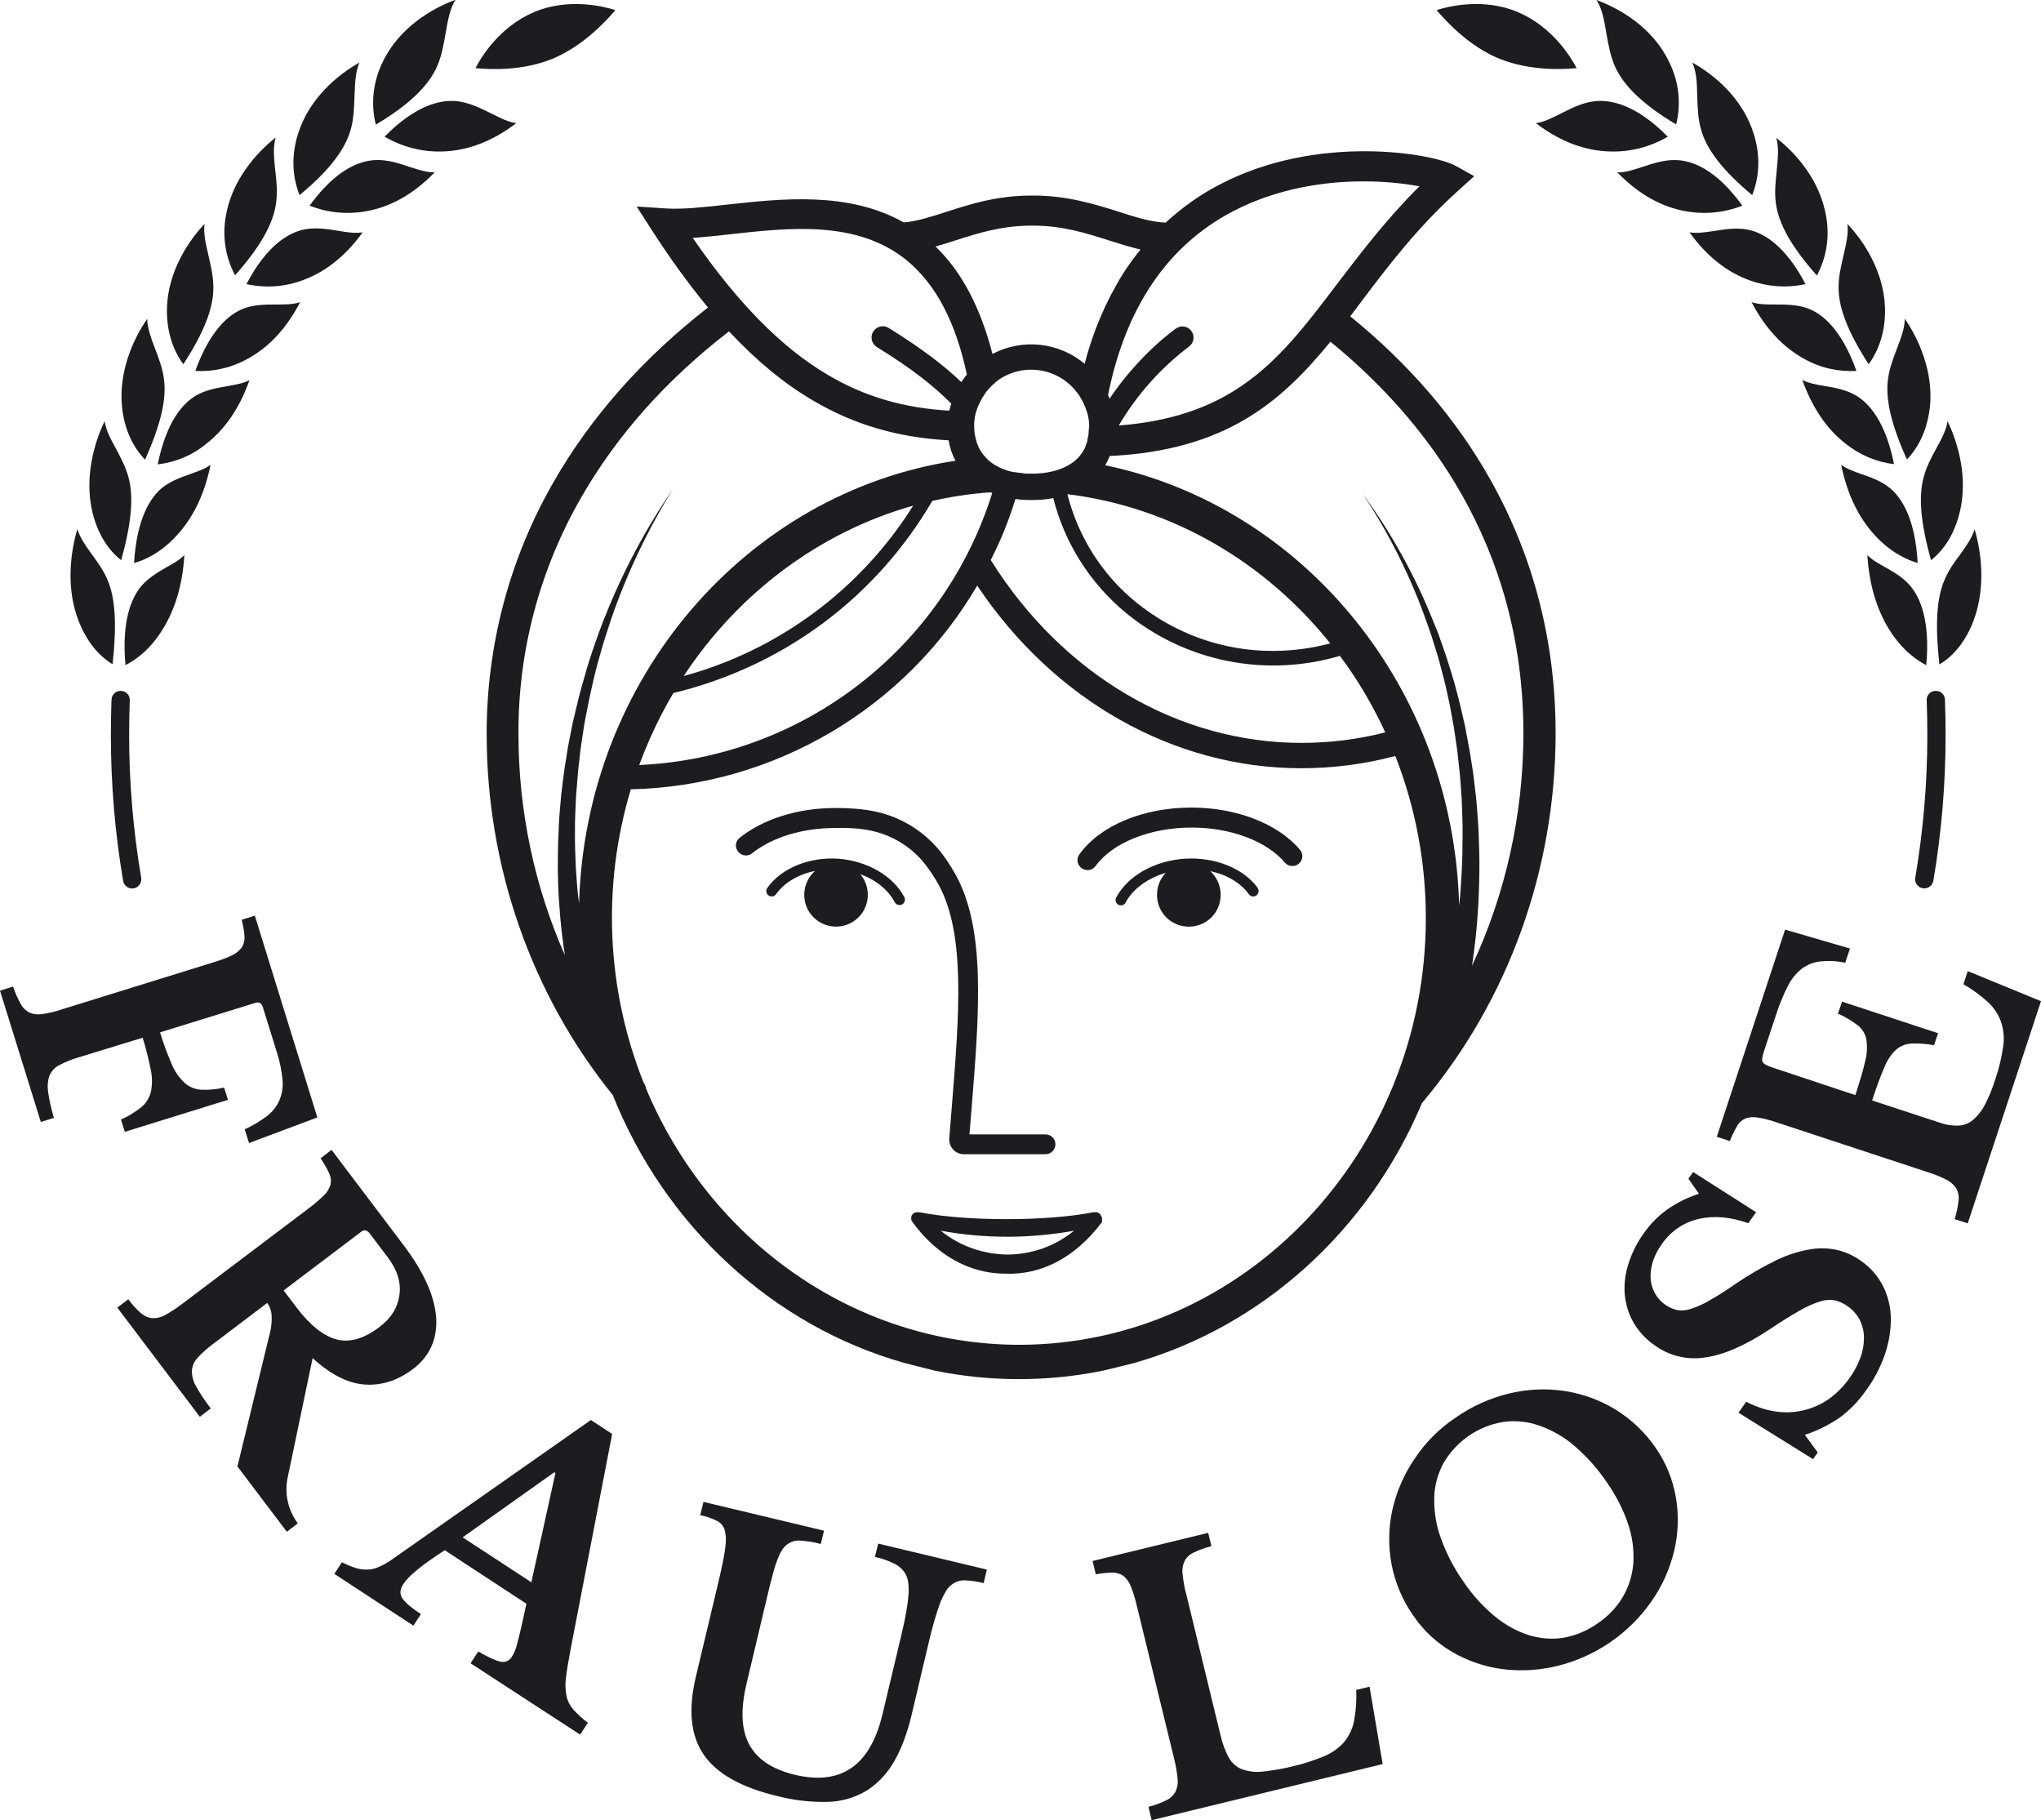 <svg xmlns="http://www.w3.org/2000/svg" xmlns:xlink="http://www.w3.org/1999/xlink" id="Gruppe_859" x="0px" y="0px" viewBox="0 0 949.9 847" xml:space="preserve"><g id="Gruppe_858">	<path id="Pfad_5670" fill="#1D1C20" d="M36.7,492c-3.2,0.9-6.3,2.2-9.2,3.7c-2,1-3.6,2.8-4.5,4.9c-0.8,2.4-1,5-0.6,7.6  c0.6,4.1,1.5,8.1,2.7,12l-6.1,1.9L0,461l6.1-1.9c0.9,2.8,2.1,5.5,3.5,8c0.9,1.8,2.4,3.2,4.1,4.1c1.9,0.8,3.9,1,5.9,0.7  c3-0.4,6-1.1,8.9-2.1l70.9-22c2.9-0.9,5.8-1.9,8.5-3.2c1.8-0.8,3.4-2.1,4.6-3.7c1-1.5,1.4-3.4,1.3-5.2c-0.2-2.6-0.7-5.2-1.3-7.7  l6.1-1.9l29.1,93.9l-31.8,11.9l-2-6.4c3.6-1.6,7.1-3.7,10.3-6.1c2.5-1.9,4.5-4.4,5.8-7.3c1.3-3,1.8-6.3,1.5-9.5  c-0.4-4.4-1.3-8.7-2.6-12.8l-6.6-21.2c-0.6-1.8-1.7-2.5-3.5-1.9l-44.3,13.7c1.5,5.1,3.4,10.1,5.5,15c1.3,3.2,3.4,6.1,5.9,8.5  c2.1,1.9,4.8,3,7.6,3.2c3.6,0.2,7.3-0.2,10.8-1l1.8,5.7l-48,14.9l-1.8-5.7c3.4-1.5,6.6-3.5,9.5-5.8c2.2-1.8,3.7-4.3,4.4-7  c0.7-3.4,0.7-6.8,0-10.2c-1-5.1-2.3-10.2-3.8-15.1L36.7,492z"></path>	<path id="Pfad_5671" fill="#1D1C20" d="M192.3,637c-7.1,5.4-14.6,7.8-22.4,7.3s-16-4.6-24.4-12.3l-11.6,55.5  c-0.8,3.8-0.8,7.7,0.1,11.4c0.8,3.6,2.4,7,4.6,10l-5.1,3.9l-23-30.4l14.9-61.2c0.9-3.1,1.2-6.3,1-9.5c-0.2-2-0.9-3.8-2-5.4  l-25.1,19c-2.6,1.9-5.1,4.1-7.3,6.5c-1.6,1.7-2.5,3.8-2.7,6.1c0,2.6,0.7,5.1,2,7.3c2,3.6,4.3,7,6.8,10.2l-5.1,3.9l-38.4-50.8  l5.1-3.9c1.7,2.3,3.6,4.5,5.8,6.4c1.5,1.3,3.3,2.2,5.3,2.4c2.1,0.1,4.2-0.4,6-1.4c2.7-1.5,5.3-3.2,7.8-5.1l59.2-44.7  c2.4-1.8,4.8-3.8,6.9-5.9c1.5-1.3,2.5-3.1,3.1-5c0.4-1.8,0.2-3.6-0.6-5.3c-1.1-2.4-2.5-4.8-4-7l5.1-3.9l33.5,44.3  c9.4,12.4,14.4,23.6,15.2,33.6C203.6,623.2,200,631.1,192.3,637 M132,600.5l6.3,8.3c6.1,8,12.2,12.8,18.3,14.5  c6.1,1.6,12.8-0.3,19.9-5.7c5.5-4.1,8.6-9.1,9.4-15s-1-11.7-5.5-17.6l-8.4-11.1c-1.2-1.5-2.5-1.8-3.9-0.7L132,600.5z"></path>	<path id="Pfad_5672" fill="#1D1C20" d="M245,746.3l-38-24.9c-10.4,6.7-16.8,11.9-19.2,15.6c-1.8,2.7-1.9,5-0.3,7.1  c1.5,2,4.3,4.4,8.4,7l-3.5,5.4l-36.8-24.1l3.5-5.4c2,1,4.1,1.9,6.3,2.6c1.7,0.6,3.6,0.8,5.4,0.8c1.8,0,3.6-0.4,5.2-1.1  c2-0.8,3.9-1.9,5.7-3.1l93.3-65.4l9.9,6.5l-19.2,99.5c-1.1,5.8-1.9,10.4-2.3,13.9c-0.4,2.9-0.3,5.8,0.3,8.7  c0.5,2.3,1.6,4.4,3.2,6.2c2,2.2,4.3,4.3,6.7,6.1l-3.6,5.5L219,774l3.6-5.5c4.4,2.6,7.8,4.2,10.2,4.7c2.2,0.6,4.5-0.4,5.6-2.5  c1-1.7,1.8-3.5,2.2-5.5c0.7-2.4,1.4-5.4,2.2-8.9L245,746.3z M215.3,715.4l32,20.9l11.2-50.8l-0.5-0.4L215.3,715.4z"></path>	<path id="Pfad_5673" fill="#1D1C20" d="M424.3,797.9c-2.1,8.9-4.9,16.2-8.3,22c-3.1,5.4-7.4,10-12.7,13.4c-5.4,3.2-11.5,5-17.8,5.2  c-8,0.2-16-0.7-23.7-2.7c-16.8-4-28.2-10.4-34.3-19.3c-6.1-8.9-7.3-21-3.6-36.4l10.2-42.8c1-4.1,1.7-7.5,2.3-10.3s0.9-5.1,1.2-7.1  c0.2-1.6,0.3-3.2,0.2-4.8c-0.1-1.1-0.3-2.3-0.6-3.4c-0.6-1.7-1.8-3.1-3.4-3.9c-2.5-1.3-5.2-2.2-7.9-2.7l1.5-6.2l56.1,13.4l-1.5,6.2  c-3.2-0.9-6.5-1.4-9.9-1.6c-2-0.1-3.9,0.5-5.5,1.6c-1,0.7-1.8,1.6-2.5,2.6c-0.9,1.4-1.6,2.9-2.2,4.4c-0.7,1.9-1.5,4.2-2.2,7  c-0.8,2.8-1.6,6.2-2.6,10.3l-9.7,40.9c-2.8,11.9-2.4,21.2,1.3,28.1c3.7,6.9,10.8,11.6,21.3,14.1c21.5,5.1,35-4.3,40.7-28.1  l8.6-36.1c1-4.4,1.9-8.1,2.4-11.3c0.5-2.7,0.9-5.4,1.1-8.2c0.2-1.9,0.1-3.9-0.1-5.8c-0.2-1.4-0.6-2.8-1.3-4.1  c-1.2-1.9-2.9-3.5-4.9-4.5c-2.9-1.5-6.1-2.6-9.3-3.3l1.5-6.2l50.6,12.1l-1.5,6.3c-3-0.8-6-1.2-9.1-1.3c-2,0-4,0.7-5.6,1.9  c-1.2,0.9-2.2,1.9-2.9,3.2c-1,1.7-1.9,3.5-2.6,5.3c-0.8,2.2-1.7,4.8-2.6,7.9c-0.9,3.1-1.9,6.8-2.9,11.2L424.3,797.9z"></path>	<path id="Pfad_5674" fill="#1D1C20" d="M643.5,820.9L536,847l-1.5-6.2c2.8-0.7,5.6-1.7,8.2-3c1.8-0.8,3.3-2.2,4.3-3.9  c0.9-1.8,1.3-3.9,1.1-5.9c-0.3-3.1-0.8-6.1-1.5-9L529,746.9c-0.7-3-1.6-5.9-2.7-8.7c-0.7-1.9-1.9-3.5-3.4-4.8  c-1.5-1.1-3.3-1.6-5.1-1.6c-2.6,0.1-5.2,0.3-7.8,0.8l-1.5-6.2l53.8-13.1l1.5,6.2c-2.9,0.7-5.6,1.7-8.3,3c-1.8,0.8-3.3,2.2-4.2,4  c-0.9,1.9-1.2,4.1-0.9,6.2c0.4,3.3,0.9,6.5,1.8,9.6l15.9,65.4c0.8,3.6,2.1,7.1,3.9,10.4c1.4,2.4,3.6,4.3,6.2,5.3  c3.1,1,6.3,1.4,9.5,1c4.6-0.5,9.3-1.3,13.8-2.4c5.1-1.2,10.1-2.8,14.9-4.8c3.5-1.5,6.7-3.7,9.2-6.6c2.3-2.8,3.9-6.2,4.6-9.8  c0.9-4.8,1.2-9.6,1-14.4l6.2-1.5L643.5,820.9z"></path>	<path id="Pfad_5675" fill="#1D1C20" d="M677.6,659.6c7.6-5.3,16.1-9.1,25-11.2c8.4-2,17.1-2.4,25.7-1.1c8.3,1.3,16.3,4.2,23.5,8.6  c7.5,4.6,13.9,10.7,18.8,17.9c4.8,6.9,8,14.8,9.4,23.2c1.4,8.2,1.1,16.5-0.8,24.6c-2,8.3-5.5,16.3-10.4,23.3  c-10.5,15.2-26.2,26-44.2,30.4c-8.4,2-17,2.5-25.5,1.4c-8.2-1.1-16.1-3.8-23.3-8c-7.3-4.3-13.5-10.1-18.2-17.1  c-5-7.2-8.4-15.3-10-23.9c-1.5-8.3-1.4-16.8,0.4-25c1.9-8.4,5.3-16.4,10.2-23.6C663.3,671.3,669.9,664.7,677.6,659.6 M743.6,755.4  c4.8-3.2,8.9-7.5,11.8-12.5c2.8-4.8,4.4-10.2,4.8-15.8c0.3-6.1-0.5-12.2-2.5-18c-2.3-6.9-5.7-13.3-9.8-19.2  c-4.2-6.3-9.3-12-15.1-17c-4.8-4.2-10.4-7.4-16.4-9.5c-5.4-1.9-11.1-2.5-16.8-1.7c-11.7,1.9-21.9,9-27.8,19.2  c-2.7,5-4.2,10.6-4.3,16.2c-0.1,6.4,0.9,12.7,3.1,18.7c2.6,7.2,6.1,14,10.5,20.2c4,6,8.9,11.4,14.5,16.1c4.7,3.9,10.1,6.9,15.9,8.8  c5.3,1.6,10.9,2.1,16.3,1.2C733.4,761.1,738.8,758.8,743.6,755.4"></path>	<path id="Pfad_5676" fill="#1D1C20" d="M809.1,657.4l3.6-5.1c9.2,4.7,18,6,26.6,4c8.6-2,15.7-7,21.4-14.9c2.2-3,3.9-6.3,5.2-9.7  c1.1-3,1.6-6.1,1.6-9.3c0-2.8-0.7-5.6-1.9-8.1c-1.3-2.5-3.2-4.7-5.5-6.3c-1.8-1.4-3.9-2.3-6.1-2.9c-2.4-0.4-4.8-0.2-7.1,0.6  c-3.4,1.1-6.7,2.6-9.7,4.4c-3.7,2.1-8.4,5-13.9,8.7c-11.2,7.4-21.1,11.7-29.8,12.9c-8.3,1.3-16.8-0.8-23.6-5.8  c-3.9-2.7-7.2-6.3-9.6-10.4c-2.3-3.9-3.6-8.3-4.1-12.8c-0.4-4.8,0.1-9.6,1.6-14.3c1.6-5.2,4.1-10.2,7.3-14.6c3-4.3,6.7-8,11-11.1  c4.5-3.1,9.4-5.5,14.6-7.2l-4.9-7l2.2-3.1l29.3,18.7l-3.6,5.1c-8.6-3-16.4-3.6-23.4-1.9c-6.8,1.6-12.7,5.7-16.7,11.4  c-3.9,5.4-5.6,10.7-5.4,16c0.3,7.1,5.3,13.2,12.2,14.9c2.2,0.4,4.4,0.2,6.5-0.5c3.1-1,6-2.3,8.8-4c3.4-1.9,7.5-4.5,12.4-7.9  c5.8-3.9,11.9-7.5,18.3-10.6c4.8-2.4,10-4.1,15.3-5.1c4.3-0.8,8.7-0.8,13,0.1c4.1,0.9,8,2.7,11.5,5.2c4.3,3,7.7,6.9,10.1,11.5  c2.3,4.6,3.6,9.6,3.7,14.8c0.1,5.7-0.8,11.3-2.6,16.7c-2.1,6.2-5.1,12.1-9,17.3c-3.3,4.8-7.5,9.1-12.2,12.6c-5,3.4-10.4,6.1-16.2,8  l6,8.2l-2.2,3.1L809.1,657.4z"></path>	<path id="Pfad_5677" fill="#1D1C20" d="M863.5,509.6c2.1-6.5,3.7-11.8,4.6-15.9c0.9-3.3,1-6.7,0.5-10.1c-0.5-2.6-2-4.9-4-6.5  c-2.9-2.1-5.9-4-9.2-5.4l1.9-5.6l44.7,14.7l-1.9,5.6c-3.5-0.7-7-0.9-10.6-0.8c-2.7,0.2-5.2,1.2-7.2,3c-2.4,2.3-4.2,5.2-5.4,8.3  c-1.6,3.7-3.5,8.7-5.6,15.2l31.4,10.3c2.8,1,5.7,1.5,8.7,1.4c2.5-0.1,4.9-1,6.8-2.6c2.3-2,4.2-4.4,5.6-7.1c2-3.9,3.6-7.9,4.9-12.1  c1.7-4.9,2.9-10,3.6-15.1c0.6-3.8,0.2-7.7-1-11.4c-1.3-3.5-3.3-6.6-6-9.1c-3.5-3.2-7.4-6-11.5-8.4l2-6.1l34.1,14l-34.1,103.4  l-6.1-2c0.9-2.8,1.5-5.6,1.8-8.5c0.3-2-0.1-4-1-5.7c-1.1-1.7-2.6-3.1-4.4-4c-2.7-1.4-5.6-2.6-8.5-3.5l-70.4-23.2  c-2.9-1-5.8-1.8-8.8-2.3c-2-0.4-4-0.3-5.9,0.3c-1.7,0.7-3.1,1.9-4,3.5c-1.3,2.3-2.5,4.6-3.4,7.1l-6.1-2l31.8-96.4l30.2,8.8  l-2.2,6.6c-3.8-0.8-7.7-1-11.6-0.6c-3.1,0.3-6,1.5-8.5,3.3c-2.7,2.1-4.9,4.8-6.5,7.9c-2.2,4.3-4,8.7-5.5,13.3l-5.7,17.2  c-0.9,2.6-1.1,4.4-0.6,5.2c0.5,0.8,1.9,1.6,4.3,2.4L863.5,509.6z"></path>	<path id="Pfad_5678" fill="#1D1C20" d="M895.6,413.4c-2.4,0-4.3-1.9-4.3-4.3c0-0.2,0-0.5,0.1-0.7c3.7-21.9,5.6-44.1,5.6-66.3  c0-5.3-0.1-10.7-0.3-16.2c-0.1-2.4,1.7-4.3,4.1-4.4c2.4-0.1,4.3,1.7,4.4,4.1c0.2,5.6,0.3,11.1,0.3,16.5c0,22.7-1.9,45.4-5.7,67.8  C899.4,411.9,897.7,413.4,895.6,413.4"></path>	<path id="Pfad_5679" fill="#1D1C20" d="M877.3,263.9c-3.1-1.7-6.1-3.4-8.2-5.6c0.8,13.6,4.3,25.3,10.3,34.9  c6.1,9.7,13.1,14.3,17.1,16.3c1.9-20.8-2.9-31.4-7.3-36.7C885.9,268.8,881.4,266.2,877.3,263.9"></path>	<path id="Pfad_5680" fill="#1D1C20" d="M879.8,227.3c-4.1-3.4-9.1-5.2-13.5-6.7c-3.5-1.2-6.8-2.4-9.4-4.3  c2.7,13.3,7.9,24.3,15.5,32.6c7.7,8.5,15.7,11.8,20.1,13.1C891.4,241.3,885,231.7,879.8,227.3"></path>	<path id="Pfad_5681" fill="#1D1C20" d="M863.7,184c-4.6-2.7-9.9-3.6-14.6-4.4c-3.8-0.6-7.4-1.3-10.3-2.8  c4.6,12.8,11.3,22.8,20.2,29.7c6.5,5.2,14.3,8.5,22.5,9.5C877.5,195.9,869.7,187.5,863.7,184"></path>	<path id="Pfad_5682" fill="#1D1C20" d="M841.6,143.6c-5-1.9-10.6-1.9-15.4-1.9c-4,0-7.8,0-11-1.1c6.3,12.1,14.6,21,24.5,26.4  c7.4,4.2,15.9,6.1,24.3,5.6C857.1,153.2,848.1,146.1,841.6,143.6"></path>	<path id="Pfad_5683" fill="#1D1C20" d="M786.3,108.1c8,11.2,17.6,18.7,28.4,22.5c8.2,2.9,17.1,3.5,25.6,1.6  c-9.6-18.3-19.8-23.9-26.7-25.3c-5.4-1.1-11-0.2-15.9,0.6C793.6,108.1,789.7,108.7,786.3,108.1"></path>	<path id="Pfad_5684" fill="#1D1C20" d="M780.4,74.5c-5.6-0.3-11.2,1.6-16.1,3.2c-4.3,1.4-8.2,2.7-11.6,2.5  c9.7,10,20.4,16.1,31.9,18.1c8.8,1.6,17.9,0.7,26.3-2.6C798.6,78.7,787.6,74.8,780.4,74.5"></path>	<path id="Pfad_5685" fill="#1D1C20" d="M742.2,47.1c-5.7,0.6-11.2,3.4-15.9,5.8c-4.2,2.1-8,4-11.5,4.4c11.3,8.6,23,13,35,13.2  c9.3,0.2,18.4-2.2,26.4-6.9C761.3,48.5,749.5,46.3,742.2,47.1"></path>	<path id="Pfad_5686" fill="#1D1C20" d="M904.9,270.1c-3.6,8.4-4.3,20.9-2.3,39.1c6.9-4.1,12.3-11,15.8-20.1  c5.9-15.4,3.8-32,0.6-42.8c-1.2,4-3.9,7.8-6.7,11.7C909.5,261.7,906.7,265.6,904.9,270.1"></path>	<path id="Pfad_5687" fill="#1D1C20" d="M895.3,222.1c-2.5,9-1.4,21.3,3.4,38.6c8.2-6.5,11.8-15.7,13.4-22.4  c3.9-16-0.8-32.2-5.7-42.3c-0.6,4.2-2.9,8.5-5.3,12.8C898.8,213,896.5,217.3,895.3,222.1"></path>	<path id="Pfad_5688" fill="#1D1C20" d="M878.7,176.3c-1.3,9.4,1.5,21.4,8.8,37.5c7.5-7.8,9.9-17.5,10.7-24.4  c1.7-16.5-5.3-31.8-11.7-41.1c0,4.4-1.8,9-3.6,13.8C881.1,166.7,879.4,171.4,878.7,176.3"></path>	<path id="Pfad_5689" fill="#1D1C20" d="M877.3,143.3c-0.5-16.8-9.8-31-17.5-39.1c0.6,4.4-0.6,9.4-1.8,14.6  c-1.1,4.8-2.3,9.7-2.3,14.8c-0.1,9.6,4.4,21.1,14,35.9C876.3,160.4,877.5,150.3,877.3,143.3"></path>	<path id="Pfad_5690" fill="#1D1C20" d="M826.5,94.5c1.2,9.6,7.4,20.6,19.1,33.7c4.5-8.4,6-18.1,4.3-27.5  c-2.8-16.8-14.2-29.6-23.2-36.5c1.3,4.4,0.7,9.7,0.2,15.2C826.4,84.3,825.8,89.4,826.5,94.5"></path>	<path id="Pfad_5691" fill="#1D1C20" d="M787.6,29.1c2,4.3,2.2,9.8,2.3,15.5c0.2,5.1,0.3,10.4,1.7,15.4c2.5,9.5,10.4,19.6,23.9,30.8  c3.5-9,3.8-18.6,0.7-28.5C811.1,45.7,797.7,34.7,787.6,29.1"></path>	<path id="Pfad_5692" fill="#1D1C20" d="M776.9,29c-7.5-16-22.9-25-33.9-29c2.7,4,3.6,9.6,4.6,15.4c0.9,5.1,1.8,10.4,3.9,15.2  c3.9,9.2,13.3,18.2,28.6,27.3C782.5,48.3,781.4,38,776.9,29"></path>	<path id="Pfad_5693" fill="#1D1C20" d="M706.6,5.7c-16.1-6.9-32.7-2.7-38-1c4.3,5.1,15.2,17,29.4,22.7c13.4,5.3,27.6,5.1,35.8,4.3  C731.2,26.8,722.7,12.6,706.6,5.7"></path>	<path id="Pfad_5694" fill="#1D1C20" d="M65.7,272.8c-4.4,5.3-9.2,15.9-7.3,36.7c4-2,11.1-6.6,17.1-16.3c6-9.5,9.5-21.2,10.3-34.9  c-2.1,2.2-5.1,3.9-8.2,5.6C73.7,266.2,69.1,268.8,65.7,272.8"></path>	<path id="Pfad_5695" fill="#1D1C20" d="M62.4,262c4.4-1.2,12.4-4.5,20.1-13.1c7.6-8.3,12.8-19.3,15.5-32.6c-2.5,1.9-5.9,3-9.4,4.3  c-4.4,1.5-9.4,3.3-13.5,6.7C70,231.7,63.6,241.3,62.4,262"></path>	<path id="Pfad_5696" fill="#1D1C20" d="M73.4,216.1c8.3-1,16.1-4.2,22.5-9.5c8.9-6.9,15.7-16.9,20.2-29.7  c-2.8,1.5-6.5,2.1-10.3,2.8c-4.7,0.8-10,1.7-14.6,4.4C85.3,187.5,77.5,195.9,73.4,216.1"></path>	<path id="Pfad_5697" fill="#1D1C20" d="M90.9,172.6c8.5,0.5,16.9-1.5,24.3-5.6c10-5.4,18.2-14.3,24.5-26.4c-3.1,1.1-7,1.1-11,1.1  c-4.9,0-10.4,0-15.4,1.9C106.9,146.1,97.9,153.2,90.9,172.6"></path>	<path id="Pfad_5698" fill="#1D1C20" d="M114.7,132.2c8.5,1.9,17.4,1.4,25.6-1.6c10.9-3.8,20.4-11.3,28.5-22.5  c-3.3,0.6-7.3,0-11.4-0.7c-5-0.8-10.6-1.7-15.9-0.6C134.4,108.3,124.3,113.9,114.7,132.2"></path>	<path id="Pfad_5699" fill="#1D1C20" d="M174.6,74.5c-7.2,0.3-18.3,4.3-30.5,21.2c8.3,3.3,17.4,4.2,26.3,2.6  c11.5-2,22.2-8.1,31.9-18.1c-3.4,0.1-7.3-1.1-11.6-2.5C185.8,76,180.2,74.2,174.6,74.5"></path>	<path id="Pfad_5700" fill="#1D1C20" d="M240.3,57.3c-3.5-0.4-7.3-2.3-11.5-4.4c-4.8-2.4-10.2-5.1-15.9-5.8  c-7.4-0.8-19.1,1.4-33.9,16.5c8,4.7,17.1,7.1,26.4,6.9C217.3,70.3,229,65.9,240.3,57.3"></path>	<path id="Pfad_5701" fill="#1D1C20" d="M42.7,257.9c-2.8-3.9-5.5-7.7-6.7-11.7c-3.2,10.8-5.4,27.5,0.6,42.8  c2.5,6.4,7.2,14.9,15.8,20.1c2-18.2,1.3-30.7-2.3-39.1C48.3,265.6,45.5,261.7,42.7,257.9"></path>	<path id="Pfad_5702" fill="#1D1C20" d="M48.7,196c-4.9,10.1-9.5,26.2-5.7,42.3c1.6,6.7,5.2,15.9,13.4,22.4  c4.8-17.3,5.9-29.6,3.4-38.6c-1.3-4.8-3.6-9.1-5.8-13.3C51.6,204.5,49.3,200.2,48.7,196"></path>	<path id="Pfad_5703" fill="#1D1C20" d="M68.5,148.4c-6.4,9.2-13.4,24.5-11.7,41.1c0.7,6.9,3.2,16.6,10.7,24.4  c7.3-16.2,10.1-28.2,8.8-37.5c-0.6-4.9-2.4-9.6-4.1-14.1C70.3,157.4,68.6,152.7,68.5,148.4"></path>	<path id="Pfad_5704" fill="#1D1C20" d="M77.7,143.3c-0.2,7,1,17.1,7.6,26.2c9.7-14.8,14.1-26.3,14-35.9c0-5-1.2-10-2.3-14.8  c-1.2-5.2-2.4-10.2-1.8-14.6C87.5,112.3,78.2,126.5,77.7,143.3"></path>	<path id="Pfad_5705" fill="#1D1C20" d="M105.1,100.6c-1.7,9.4-0.2,19.1,4.3,27.5c11.6-13,17.9-24.1,19.1-33.7  c0.7-5.1,0.2-10.2-0.4-15.2c-0.6-5.5-1.1-10.8,0.2-15.2C119.4,71,107.9,83.8,105.1,100.6"></path>	<path id="Pfad_5706" fill="#1D1C20" d="M138.7,62.3c-3.1,9.9-2.8,19.5,0.7,28.5C153,79.6,160.8,69.5,163.3,60  c1.4-5,1.5-10.3,1.7-15.4c0.2-5.7,0.4-11.2,2.3-15.5C157.3,34.7,143.9,45.7,138.7,62.3"></path>	<path id="Pfad_5707" fill="#1D1C20" d="M174.9,58c15.3-9.1,24.7-18.1,28.6-27.3c2.1-4.8,3-10.1,3.9-15.3c1-5.8,2-11.4,4.6-15.5  c-11,4-26.4,13.1-33.9,29C173.6,38,172.5,48.3,174.9,58"></path>	<path id="Pfad_5708" fill="#1D1C20" d="M248.4,5.7c-16.1,6.9-24.6,21.1-27.1,26c8.1,0.8,22.4,1.1,35.7-4.3  c14.2-5.8,25.1-17.6,29.4-22.7C281.1,3,264.5-1.2,248.4,5.7"></path>	<path id="Pfad_5709" fill="#1D1C20" d="M65.7,408.4c-3.7-21.9-5.6-44.1-5.6-66.3c0-5.3,0.1-10.7,0.3-16.2c0.1-2.4-1.7-4.3-4.1-4.4  c-2.4-0.1-4.3,1.7-4.4,4.1l0,0c-0.2,5.6-0.3,11.1-0.3,16.5c0,22.7,1.9,45.4,5.7,67.8c0.4,2.3,2.6,3.9,4.9,3.5  C64.5,413,66.1,410.8,65.7,408.4C65.7,408.4,65.7,408.4,65.7,408.4"></path>	<path id="Pfad_5710" fill="#1D1C20" d="M503.4,404c2.1,1.5,5,1.1,6.5-1c0,0,0,0,0,0c7.9-10.9,25.5-17.9,44.7-17.9  c18.2,0,34.9,6.3,43.4,16.3c1.6,1.9,4.6,2.2,6.5,0.5c1.9-1.6,2.2-4.6,0.5-6.5l0,0c-10.2-12.1-29.6-19.6-50.5-19.6  c-22.4,0-42.4,8.3-52.1,21.7C500.8,399.6,501.3,402.5,503.4,404"></path>	<path id="Pfad_5711" fill="#1D1C20" d="M551.3,399.6c-14.1,1-26.3,7.9-31.8,18c-0.7,1.2-0.2,2.7,1,3.4c1.2,0.7,2.7,0.2,3.4-1  c0,0,0,0,0-0.1c3.4-6.3,10.3-11.3,18.6-13.7c-5.6,6-5.3,15.4,0.6,21c6,5.6,15.4,5.3,21-0.6c5.6-6,5.3-15.4-0.6-21  c-0.1-0.1-0.1-0.1-0.2-0.2c7.6,1.6,14.1,5.4,17.9,10.7c0.8,1.1,2.3,1.4,3.5,0.6c1.1-0.8,1.4-2.3,0.6-3.5c0,0,0,0,0-0.1  C578.6,404,565.3,398.7,551.3,399.6"></path>	<path id="Pfad_5712" fill="#1D1C20" d="M390.1,399.6c-13.5-0.9-26.5,4.4-33,13.6c-0.8,1.1-0.5,2.7,0.6,3.5c1.1,0.8,2.7,0.5,3.5-0.6  l0,0c3.8-5.4,10.5-9.3,18.1-10.8c-6.1,5.4-6.7,14.8-1.3,20.9c5.4,6.1,14.8,6.7,20.9,1.3c6-5.3,6.7-14.5,1.5-20.7  c7.2,2.6,13,7.3,16,13c0.6,1.2,2.1,1.7,3.4,1.1c1.2-0.6,1.7-2.1,1.1-3.4c0,0,0,0,0,0C415.7,407.6,403.6,400.6,390.1,399.6"></path>	<path id="Pfad_5713" fill="#1D1C20" d="M407.7,387.1c9.2,2.5,17.4,7.9,23.2,15.5c2,2.6,3.8,5.4,5.5,8.3  c13.1,23,10.1,60.5,6.6,103.9c-0.4,4.9-0.8,9.9-1.2,14.9c-0.3,3.8,2.5,7.1,6.3,7.4c0.2,0,0.4,0,0.5,0h38c2.6,0,4.6-2.1,4.6-4.6  c0-2.6-2.1-4.6-4.6-4.6l0,0h-35.4c0.3-4.2,0.7-8.3,1-12.3c3.6-44.9,6.7-83.7-7.8-109.2c-1.8-3.2-3.9-6.4-6.1-9.3  c-7.1-9.2-17-15.8-28.2-18.8c-6-1.6-12.8-2.3-21.4-2.3c-17.3,0-33.5,5.1-44.5,13.9c-2,1.6-2.3,4.5-0.6,6.5c1.6,1.9,4.4,2.3,6.4,0.7  c9.4-7.5,23.5-11.8,38.7-11.8C396.5,385.1,402.5,385.7,407.7,387.1"></path>	<path id="Pfad_5714" fill="#1D1C20" d="M512.4,569.3C512.4,569.3,512.4,569.3,512.4,569.3c0.1-0.1,0.1-0.2,0.2-0.2  c0.1-0.1,0.1-0.2,0.1-0.2c0-0.1,0.1-0.1,0.1-0.2l0-0.1l0,0c0-0.1,0.1-0.2,0.1-0.3l0-0.1l0-0.1c0-0.1,0-0.1,0-0.2c0-0.1,0-0.2,0-0.3  c0,0,0-0.1,0-0.1c0,0,0-0.1,0-0.2c0-0.1,0-0.2,0-0.3c0-0.1,0-0.1,0-0.2v0c0,0,0-0.1,0-0.1v0c0-0.1,0-0.2-0.1-0.2  c0-0.1,0-0.1-0.1-0.2l0-0.1c0-0.1-0.1-0.1-0.1-0.2l0-0.1c0,0,0-0.1-0.1-0.1v0c0,0,0-0.1-0.1-0.1c0-0.1-0.1-0.1-0.1-0.2  c0-0.1-0.1-0.1-0.1-0.2c0,0-0.1-0.1-0.1-0.1l-0.1-0.2c-0.1-0.1-0.1-0.1-0.2-0.2l-0.1-0.1c0,0-0.1,0-0.1,0l0,0l-0.1-0.1  c-0.1-0.1-0.2-0.1-0.3-0.2c0,0-0.1,0-0.1-0.1l-0.1,0c-0.1,0-0.1,0-0.2-0.1c-0.1,0-0.2-0.1-0.3-0.1c0,0-0.1,0-0.1,0  c-0.1,0-0.1,0-0.2,0c-0.1,0-0.2,0-0.3,0l-0.2,0h-0.2c-0.1,0-0.2,0-0.3,0c-0.1,0-0.1,0-0.2,0c0,0-0.1,0-0.1,0  c-21.6,4.3-59.4,4.3-81,0l0,0c0,0,0,0-0.1,0c-0.1,0-0.1,0-0.2,0c-0.1,0-0.2,0-0.3,0h-0.1c-0.1,0-0.1,0-0.2,0c-0.1,0-0.2,0-0.3,0  c0,0-0.1,0-0.1,0l-0.1,0c-0.1,0-0.2,0.1-0.4,0.1c0,0-0.1,0-0.1,0l-0.1,0l0,0c-0.2,0.1-0.3,0.2-0.5,0.3l-0.1,0c0,0,0,0-0.1,0.1  c-0.1,0.1-0.2,0.1-0.2,0.2l-0.1,0.1l-0.1,0.1c-0.1,0.1-0.1,0.1-0.2,0.2c0,0-0.1,0.1-0.1,0.1c0,0-0.1,0.1-0.1,0.1l0,0  c0,0.1-0.1,0.2-0.1,0.2c0,0,0,0.1-0.1,0.1l0,0.1c0,0,0,0.1,0,0.1c0,0.1-0.1,0.2-0.1,0.3v0v0v0c0,0.1,0,0.1,0,0.2c0,0.1,0,0.2,0,0.3  v0.1c0,0,0,0.1,0,0.1c0,0.1,0,0.2,0,0.3c0,0.1,0,0.1,0,0.2l0,0.1c0,0.1,0.1,0.3,0.1,0.4l0,0.1l0,0c0,0,0,0.1,0.1,0.1  c0.1,0.1,0.1,0.2,0.2,0.3l0.1,0.1l0,0.1c11.2,15.4,26.3,23.9,42.7,24.1c0.2,0,0.4,0,0.6,0C484.9,593.4,500.5,584.9,512.4,569.3   M437.8,572.7c20.5,3.8,41.6,3.7,62.1,0c-8.7,7.1-19.5,11-30.8,11.1h-0.2C457.6,583.7,446.6,579.8,437.8,572.7"></path>	<path id="Pfad_5715" fill="#1D1C20" d="M434.9,637.8c25.9,5.3,52.7,5.3,78.6,0l13.9-3.4c60.2-17,109.6-62.1,134.4-121.1  c0.2-0.2,0.4-0.4,0.5-0.6c39.8-47.4,61.7-108.3,61.7-171.5c0-42.4-10.2-82-30.2-117.7c-15.9-28.4-37.9-54-65.4-76.3  c1.7-2.3,3.5-4.5,5.2-6.9c12.9-17.1,26.3-34.7,45.3-51.8l7.2-6.5l-8.4-4.7c-10.9-6.1-64.8-15.2-110.1,8.6  c-9.1,4.7-17.5,10.7-25.1,17.7c-6.9-0.3-13.9-2.5-21.9-5.1h0C509.4,95,496.8,91,480.8,91H480c-16,0-28.5,4-39.6,7.6  c-7.2,2.3-13.6,4.4-19.8,4.9c-25.7-14.5-56.6-11.1-82.1-8.3c-10.7,1.2-20.7,2.3-28.5,1.8l-13.7-0.9l7.4,11.5  c7.9,12.3,16.5,24.2,25.8,35.5c-30.3,23.6-54.5,50.9-71.8,81.1c-20.6,35.7-31.3,76.3-31.2,117.5c0,61.5,20.8,121,58.7,167.9  c24.2,60.7,74.4,107.4,135.9,124.7L434.9,637.8z M709,341.3c0,37.3-8.1,74.2-23.9,108.1c1.3-8.8,2.3-17.7,2.8-26.6  c0.2-2.8,0.3-5.7,0.4-8.6c0.1-2.9,0.2-5.7,0.2-8.6c0.1-5.7-0.1-11.4-0.3-17.1l-0.2-4.3c-0.1-1.4-0.2-2.8-0.3-4.3  c-0.2-2.8-0.4-5.7-0.7-8.5c-0.7-5.7-1.2-11.3-2.2-16.9c-0.8-5.6-2-11.2-3-16.8c-1.3-5.5-2.5-11.1-4-16.5  c-1.4-5.5-3.2-10.9-4.9-16.3l-2.8-8l-0.7-2l-0.8-2L667,289c-8.4-21-19.4-40.9-32.7-59.1c12.4,18.7,22.5,39,29.9,60.2l1.4,4l0.7,2  l0.6,2l2.5,8c1.4,5.4,3,10.8,4.1,16.3c1.3,5.4,2.2,11,3.2,16.4c0.8,5.5,1.7,11,2.2,16.6c0.7,5.5,1,11.1,1.4,16.7  c0.1,2.8,0.2,5.6,0.3,8.3c0,1.4,0.1,2.8,0.1,4.2l0,4.2c0,5.6-0.1,11.1-0.4,16.7c-0.1,2.8-0.4,5.5-0.5,8.3c-0.2,2.5-0.4,5.1-0.7,7.6  c-2.6-101.5-72.6-185.7-164.7-204.9c0.8-1.4,1.5-2.8,2.1-4.3c53.7-2.6,79.6-24.9,102.7-53.2C662.7,194.5,709,252.9,709,341.3   M383.3,289.8c20.5-15.3,37.7-34.6,50.6-56.7c8.9-2,18-3.4,27.1-4c0.3,0.1,0.5,0.2,0.8,0.3c-22.7,72.6-88.4,123.2-164.3,126.6  c4.3-11.6,9.6-22.9,15.9-33.5C338.7,316.4,362.5,305.3,383.3,289.8 M318.2,314.6c25.2-38.3,62.9-66.9,106.8-79.3  C400.6,274.2,362.5,302.5,318.2,314.6 M506.7,200.4l0,0.4c0,0.3,0,0.5-0.1,0.8l0,0.4c0,0.2,0,0.4-0.1,0.7c0,0.1,0,0.3-0.1,0.4  c0,0.2-0.1,0.4-0.1,0.6l-0.1,0.4c0,0.2-0.1,0.4-0.1,0.6c0,0.2-0.1,0.4-0.1,0.6c-0.1,0.2-0.1,0.5-0.2,0.7c-0.1,0.2-0.1,0.3-0.2,0.5  c0,0.1-0.1,0.3-0.1,0.4c-0.1,0.2-0.1,0.3-0.2,0.5c0,0.1-0.1,0.2-0.1,0.3c-0.1,0.2-0.1,0.3-0.2,0.5c0,0.1-0.1,0.2-0.1,0.3  c-0.1,0.2-0.2,0.4-0.3,0.5c0,0.1-0.1,0.1-0.1,0.2c-0.3,0.6-0.7,1.2-1.1,1.8l-0.1,0.1c-0.1,0.2-0.2,0.3-0.4,0.5l-0.1,0.2  c-0.1,0.2-0.3,0.3-0.4,0.5c-0.5,0.6-1.1,1.2-1.7,1.7c-4.4,4-10.4,5.5-15,6.1l-0.1,0c-0.4,0.1-0.8,0.1-1.2,0.1h0  c-0.4,0-0.8,0.1-1.1,0.1h0c-0.3,0-0.6,0-0.9,0.1l-0.2,0l-0.7,0h-0.2c-0.3,0-0.5,0-0.7,0c-0.6,0-1.3,0-1.9,0c-0.2,0-0.4,0-0.6,0  c-0.4,0-0.8,0-1.2-0.1c-0.2,0-0.5,0-0.7-0.1c-0.4,0-0.7-0.1-1-0.1c-0.2,0-0.5-0.1-0.7-0.1c-0.3,0-0.6-0.1-1-0.1  c-0.5-0.1-0.9-0.2-1.4-0.2c-0.1,0-0.2,0-0.2,0c-0.1,0-0.1,0-0.2,0c-0.4-0.1-0.9-0.2-1.3-0.3l-0.1,0c-0.1,0-0.2,0-0.2-0.1  c-0.4-0.1-0.8-0.2-1.2-0.3c-0.1,0-0.2-0.1-0.2-0.1c-0.4-0.1-0.8-0.3-1.2-0.4l-0.2-0.1c-0.4-0.1-0.8-0.3-1.1-0.4  c-0.1,0-0.1-0.1-0.2-0.1c-0.4-0.2-0.7-0.3-1.1-0.5l-0.1-0.1c-0.4-0.2-0.7-0.4-1.1-0.6l-0.1,0c-0.4-0.2-0.7-0.4-1.1-0.7  c-0.1,0-0.1-0.1-0.2-0.1c-0.2-0.1-0.4-0.3-0.6-0.4c-0.1-0.1-0.2-0.2-0.4-0.3c-0.2-0.2-0.4-0.3-0.6-0.5c-0.1-0.1-0.2-0.1-0.3-0.2  c-0.3-0.2-0.5-0.4-0.7-0.7l-0.1-0.1c-0.3-0.3-0.6-0.5-0.8-0.8c-2.1-2.2-3.6-4.8-4.4-7.7c-0.3-1-0.5-2-0.7-3l0-0.1  c-0.1-0.5-0.1-0.9-0.2-1.4v-0.1l0,0c0-0.5-0.1-1-0.1-1.5c0-0.5,0-1,0-1.6c0-0.1,0-0.3,0-0.4c0-0.1,0-0.2,0-0.4c0-0.3,0-0.5,0.1-0.8  l0-0.4c0-0.2,0.1-0.4,0.1-0.6s0.1-0.4,0.1-0.6l0-0.3c0.1-0.3,0.1-0.5,0.2-0.8c0-0.2,0.1-0.4,0.1-0.6c0.1-0.3,0.2-0.7,0.3-1  c0-0.2,0.1-0.4,0.2-0.5c0.1-0.3,0.2-0.7,0.3-1c0.1-0.2,0.1-0.3,0.2-0.5c0.1-0.3,0.3-0.7,0.4-1c0.1-0.1,0.1-0.3,0.2-0.4  c0.1-0.3,0.3-0.6,0.5-1c0.1-0.3,0.3-0.5,0.4-0.8l0-0.1c0.5-0.9,1-1.8,1.6-2.6l0.1-0.2c0.3-0.4,0.5-0.7,0.8-1.1  c0-0.1,0.1-0.1,0.1-0.2c1-1.2,2-2.3,3.2-3.4l0,0c0.4-0.3,0.8-0.6,1.1-1c0,0,0.1-0.1,0.1-0.1c0.4-0.3,0.8-0.6,1.2-0.9  c12-8.3,28.3-5.5,36.9,6.3c0.6,0.8,1.1,1.6,1.6,2.5l0.1,0.1c0.1,0.2,0.3,0.5,0.4,0.8l0.1,0.2c0.1,0.2,0.3,0.5,0.4,0.8l0.1,0.2  c0.2,0.5,0.5,1,0.7,1.6l0.1,0.2c0.1,0.2,0.2,0.4,0.2,0.6c0.1,0.2,0.1,0.3,0.2,0.5c0.1,0.2,0.1,0.4,0.2,0.6s0.1,0.4,0.2,0.6  s0.1,0.4,0.2,0.6c0.1,0.3,0.1,0.5,0.2,0.8c0,0.2,0.1,0.3,0.1,0.5c0.1,0.4,0.1,0.7,0.2,1.1c0,0.1,0,0.3,0.1,0.4  c0,0.3,0.1,0.5,0.1,0.8l0,0.5c0,0.3,0,0.6,0.1,0.9c0,0.1,0,0.3,0,0.4c0,0.4,0,0.8,0,1.3C506.7,199.6,506.7,200,506.7,200.4   M619.1,299.4c-8.7,2.3-17.6,3.5-26.6,3.5c-23.4,0.1-46-8.1-64.1-22.9c-15.6-12.8-26.6-30.3-31.6-49.9c0.1,0,0.2-0.1,0.3-0.1  C545.9,236.1,589,261.8,619.1,299.4 M472.6,232.2c2.6,0.4,5.2,0.5,7.8,0.5c3.3,0,6.6-0.3,9.8-0.9c5.3,21,17.2,39.7,33.8,53.4  c27.8,22.8,65.1,30.2,99.6,20c8.3,11.1,15.3,23,21.1,35.6c-12.7,3.3-25.9,4.9-39,4.9c-57.4,0-111.3-31.8-144.6-85.1  C465.8,251.5,469.6,241.9,472.6,232.2 M573.9,98.3c20.5-10.7,42.7-13.9,60.6-13.9c8.8,0,17.5,0.7,26.1,2.3  c-15.5,15.4-27.4,31.2-38.2,45.3c-14.4,19-26.9,35.5-44.3,47.4c-15.7,10.8-34.2,16.8-57.4,18.6c8.3-14.2,19.4-26.6,32.5-36.6  c2.4-1.6,3-4.9,1.4-7.2c-1.6-2.4-4.9-3-7.2-1.4l0,0c-0.8,0.6-16.8,11.7-31,32.7c-0.2-0.6-0.5-1.2-0.7-1.7  C523.9,143,543.4,114.2,573.9,98.3 M444.6,111.9c10.6-3.4,21.6-6.9,35.4-6.9h0.8c13.8,0,24.7,3.5,35.4,6.9c5,1.6,9.8,3.1,14.6,4.2  c-2.9,3.6-5.6,7.3-8.1,11.2c-8.1,13-14.1,27.2-17.9,42c-12-10.1-29-11.9-42.9-4.6c-5.6-21.7-14.3-38.2-26.5-50  C438.6,113.8,441.6,112.9,444.6,111.9 M322.4,110.7c5.6-0.4,11.5-1,17.6-1.7c27.6-3.1,58.8-6.5,81.7,11.9  c13.6,11,23,28.6,28.3,53.4c-0.9,1.1-1.8,2.3-2.6,3.5c-8.1-7.8-18.8-15.9-33.8-25.2c-2.4-1.5-5.6-0.8-7.2,1.7  c-1.5,2.4-0.8,5.6,1.7,7.2c16.1,9.9,26.7,18.3,34.6,26.3c-0.3,1.1-0.6,2.2-0.9,3.3c-21.3-1.2-39.6-6.6-56.6-16.7  C363.8,161.8,343.2,140.9,322.4,110.7 M269.5,420.5l-0.5-4.1l-0.2-2.1l-0.2-2.1l-0.6-8.3c-0.2-5.5-0.5-11.1-0.4-16.7  c-0.1-5.6,0.3-11.1,0.5-16.7c0.5-5.5,0.8-11.1,1.5-16.6c0.5-5.6,1.5-11,2.3-16.6c0.5-2.7,1-5.5,1.6-8.2c0.3-1.4,0.5-2.8,0.8-4.1  l0.9-4.1c1.2-5.5,2.5-10.9,4.1-16.3c0.7-2.7,1.6-5.4,2.4-8.1c0.9-2.7,1.7-5.3,2.6-8c7.3-21.3,17-41.7,28.8-60.8  c-12.8,18.7-23.4,38.7-31.7,59.7c-1.1,2.6-2,5.3-3,7.9c-0.9,2.7-1.9,5.3-2.8,8c-1.8,5.4-3.4,10.8-4.9,16.3l-1.1,4.1  c-0.4,1.4-0.7,2.8-1,4.1c-0.7,2.8-1.3,5.5-2,8.3c-1.1,5.6-2.3,11.1-3.1,16.8c-1,5.6-1.6,11.3-2.3,16.9c-0.5,5.7-1.1,11.3-1.2,17  c-0.4,5.7-0.3,11.4-0.4,17.1l0.2,8.6l0.1,2.1l0.1,2.1l0.3,4.3c0.5,7.8,1.4,15.7,2.6,23.5c-14.3-32.4-21.6-67.5-21.6-102.9  c-0.2-38.6,9.9-76.6,29.2-110.1c16.5-28.8,39.6-54.8,68.8-77.3c12.7,13.6,25.5,24.2,38.8,32c19.2,11.4,39.7,17.4,63.4,18.7  c0.5,3.3,1.6,6.5,3.2,9.5c-97,14.7-172.2,101.1-175.2,206L269.5,420.5 M300.7,506.6c-0.2-1.1-0.6-2.1-1.2-2.9  c-17.3-43.5-19.4-91.6-5.9-136.4c66.5-1.5,127.6-37.4,161.2-94.8c35.7,53.4,91.5,85,150.9,85c14.7,0,29.4-1.9,43.7-5.7  c9.4,24,14.2,49.6,14.2,75.4c0,109.5-85,198.6-189.4,198.6C396.8,625.6,330,576.6,300.7,506.6"></path></g></svg>